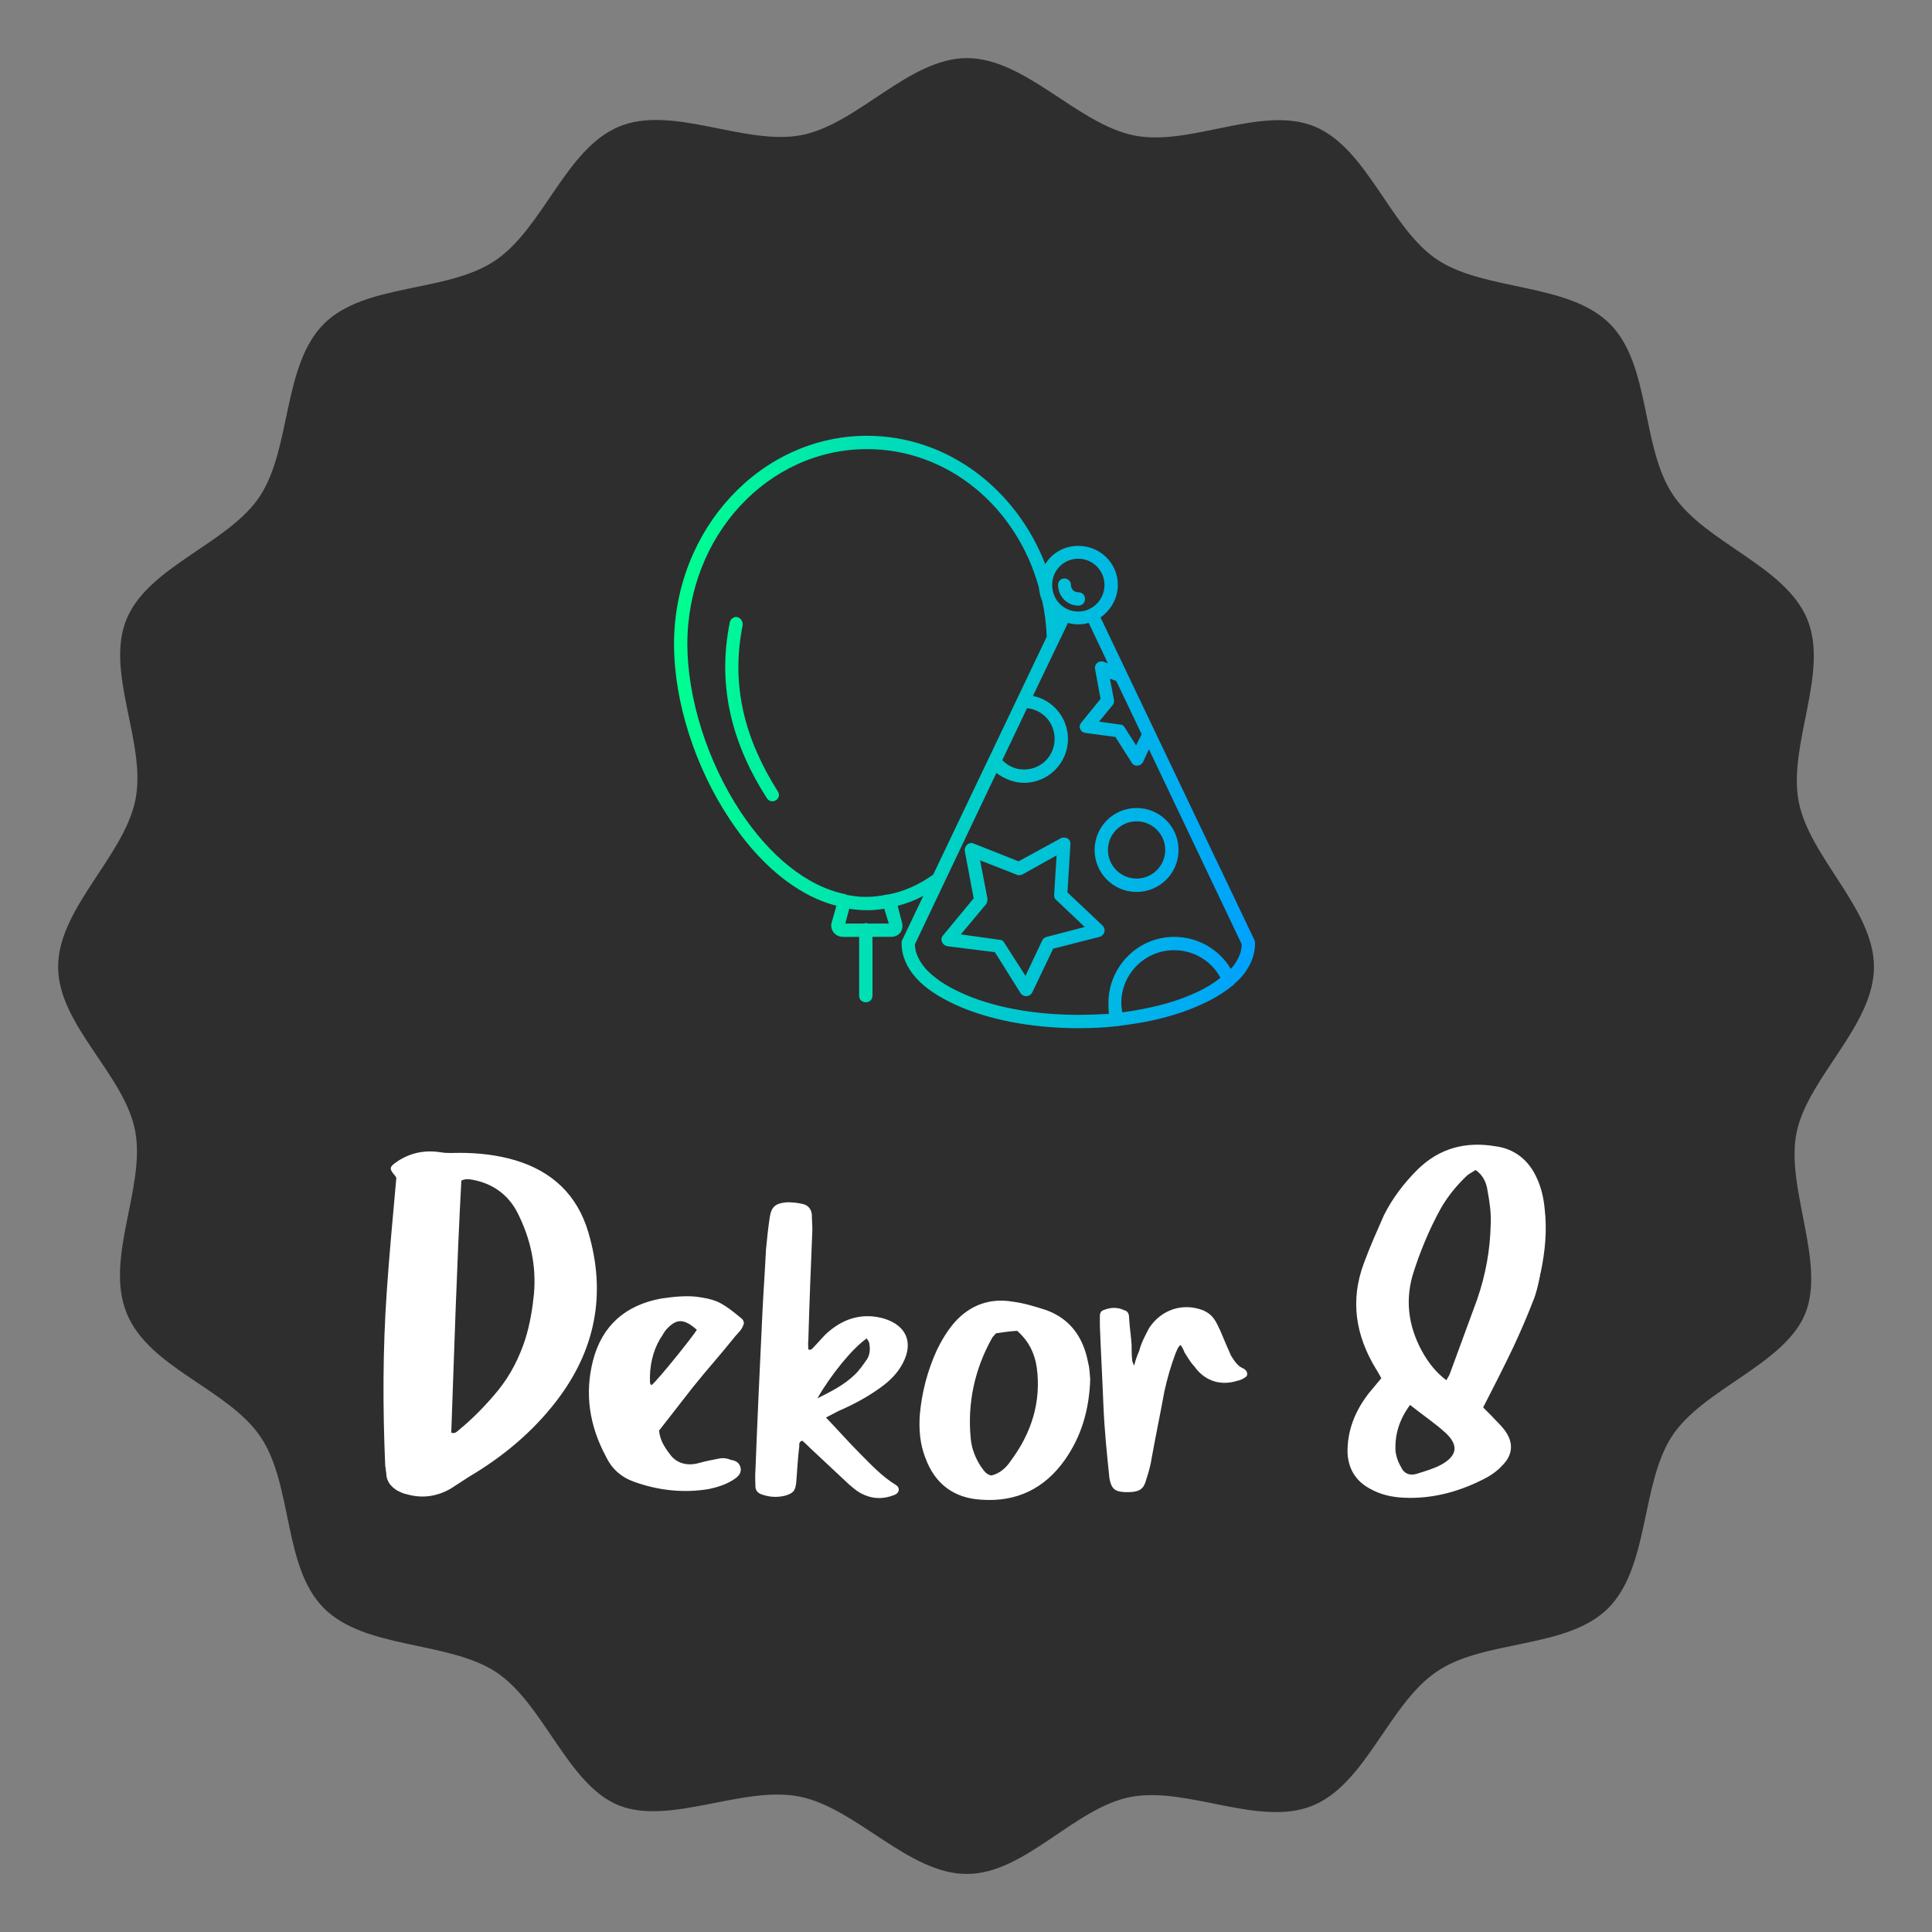 
        <svg xmlns="http://www.w3.org/2000/svg" xmlns:xlink="http://www.w3.org/1999/xlink" version="1.1" width="3192" 
        height="3192" viewBox="0 0 3192 3192">
			
			<rect x="0" y="0" width="3192" height="3192" fill="#808080" stroke="none"/>
			
			<g transform="scale(9.6) translate(10, 10)">
				<defs id="SvgjsDefs5302"><linearGradient id="SvgjsLinearGradient5309"><stop id="SvgjsStop5310" stop-color="#00ff8f" offset="0"></stop><stop id="SvgjsStop5311" stop-color="#00a1ff" offset="1"></stop></linearGradient></defs><g id="SvgjsG5303" featureKey="rootContainer" transform="matrix(2.951,0,0,2.951,0,0)" fill="#2e2e2e"><path xmlns="http://www.w3.org/2000/svg" d="M105.9 53c0 3.4-3.8 6.4-4.5 9.6s1.7 7.6.5 10.6-6 4.4-7.8 7.2-1.3 7.6-3.7 10-7.2 1.8-10 3.7-4.1 6.5-7.2 7.8-7.3-1.1-10.6-.5-6.2 4.5-9.6 4.5-6.4-3.8-9.7-4.5-7.6 1.7-10.6.5-4.4-6-7.2-7.8-7.6-1.3-10-3.7-1.8-7.2-3.7-10-6.5-4-7.8-7.2 1.1-7.3.5-10.6S0 56.4 0 53s3.8-6.4 4.5-9.7-1.8-7.5-.5-10.6 6-4.4 7.8-7.2 1.3-7.6 3.7-10 7.2-1.8 10-3.7 4.1-6.5 7.2-7.8 7.3 1.1 10.6.5S49.6 0 53 0s6.4 3.8 9.7 4.5 7.5-1.8 10.6-.5 4.4 6 7.2 7.8 7.6 1.3 10 3.7 1.8 7.2 3.7 10 6.5 4.1 7.8 7.2-1.1 7.3-.5 10.6 4.4 6.3 4.4 9.7z"></path></g><g id="SvgjsG5304" featureKey="symbolFeature-0" transform="matrix(1.416,0,0,1.416,85.199,45.176)" fill="url(#SvgjsLinearGradient5309)"><g xmlns="http://www.w3.org/2000/svg"><path fill="url(#SvgjsLinearGradient5309)" d="M38.15,14c-12.96,0-23.46,11.4-23.46,25.32c0,7.02,2.58,15,6.78,21.3c3.36,5.1,7.86,9.18,12.96,10.5   l-0.6,2.1c-0.12,0.42,0.06,0.96,0.36,1.261c0.3,0.3,0.66,0.42,1.08,0.42h1.92v7.14c0,1.08,1.62,1.08,1.62,0V74.9h2.22   c0.42,0,0.78-0.12,1.08-0.42c0.3-0.301,0.42-0.841,0.3-1.261l-0.54-2.1c1.02-0.24,2.1-0.66,3.12-1.2l-2.58,5.4   c-0.06,0.12-0.06,0.239-0.06,0.359c0,1.561,0.66,3,1.8,4.261c1.14,1.26,2.76,2.279,4.68,3.18c3.9,1.8,9.18,2.88,15,2.88   c1.561,0,3.119-0.06,4.619-0.24c0.121,0,0.301,0,0.42-0.06c3.781-0.42,7.201-1.32,9.9-2.58c1.5-0.66,2.76-1.44,3.781-2.28   c0.119-0.06,0.18-0.12,0.238-0.24c0.24-0.18,0.48-0.42,0.721-0.659c1.141-1.261,1.801-2.7,1.801-4.261c0-0.12,0-0.239-0.061-0.359   L66.529,36.08c1.26-0.9,2.102-2.34,2.102-3.96c0-2.64-2.16-4.74-4.801-4.74c-1.68,0-3.18,0.84-4.02,2.22   C56.27,20.48,47.93,14,38.15,14L38.15,14z M38.15,15.62c9.84,0,18.18,7.02,20.879,16.8c0.061,0.6,0.182,1.14,0.42,1.68   c0.301,1.38,0.48,2.82,0.541,4.32l-13.8,28.92c-1.68,1.2-3.54,2.04-5.4,2.4l0,0c-0.06,0-0.06,0-0.12,0   c-0.84,0.18-1.68,0.3-2.52,0.3c-0.42,0-0.84,0-1.26-0.06h-0.06c-0.42-0.061-0.84-0.12-1.2-0.181c0-0.06,0-0.06,0-0.06   c-4.92-0.96-9.42-4.86-12.84-10.021c-4.02-6.06-6.48-13.8-6.48-20.4C16.31,26.18,26.09,15.62,38.15,15.62L38.15,15.62z    M63.83,28.94c1.74,0,3.18,1.44,3.18,3.18c0,1.8-1.439,3.24-3.18,3.24c-1.801,0-3.18-1.44-3.18-3.24   C60.65,30.38,62.029,28.94,63.83,28.94L63.83,28.94z M62.15,31.34c-0.48,0-0.781,0.36-0.781,0.78c0,1.38,1.08,2.52,2.461,2.52   c1.08,0,1.08-1.62,0-1.62c-0.48,0-0.9-0.36-0.9-0.9C62.93,31.7,62.57,31.34,62.15,31.34L62.15,31.34z M22.19,36.02   c-0.36,0.06-0.66,0.3-0.72,0.66c-1.62,7.92,0.42,15,4.5,21.36c0.6,0.9,1.92,0.06,1.32-0.84c-3.9-6.181-5.76-12.72-4.26-20.16   C23.09,36.5,22.73,36.02,22.19,36.02L22.19,36.02z M62.57,36.74c0.359,0.12,0.84,0.18,1.26,0.18s0.84-0.06,1.26-0.18l2.34,4.92   l-0.48-0.18c-0.119-0.06-0.238-0.06-0.299-0.06c-0.541,0-0.9,0.48-0.781,0.96l0.66,3.6l-2.34,2.88c-0.42,0.48-0.119,1.2,0.541,1.26   l3.6,0.48l1.98,3.12c0.299,0.54,1.08,0.48,1.379-0.06L72.41,52.1l11.279,23.7c0,1.021-0.479,2.04-1.32,3   C80.93,76.4,78.35,74.9,75.471,74.9c-4.381,0-7.98,3.6-7.98,8.04c0,0.42,0,0.84,0.061,1.319c-1.201,0.061-2.461,0.12-3.721,0.12   c-5.641,0-10.68-1.02-14.28-2.7c-1.86-0.84-3.24-1.8-4.2-2.819c-0.9-1.021-1.38-2.04-1.38-3.061l9.899-20.819   c0.961,0.72,2.16,1.199,3.361,1.199l0,0c2.939,0,5.34-2.399,5.34-5.34c0-2.52-1.801-4.74-4.26-5.22L62.57,36.74L62.57,36.74z    M67.67,43.52l0.66,0.24c0.061,0,0.061,0,0.119,0.06l3.061,6.42v0.06l-0.66,1.32l-1.379-2.16c-0.121-0.24-0.301-0.36-0.541-0.36   l-2.58-0.36l1.68-2.04c0.121-0.18,0.182-0.42,0.121-0.66L67.67,43.52L67.67,43.52z M57.59,47.12c0.061,0,0.061,0,0.121,0   c1.859,0.24,3.238,1.8,3.238,3.72c0,2.04-1.619,3.72-3.719,3.72c-0.961,0-1.861-0.359-2.58-1.079c0,0-0.061,0-0.061-0.061   L57.59,47.12L57.59,47.12z M70.91,59.24c-2.82,0-5.1,2.279-5.1,5.1s2.279,5.101,5.1,5.101s5.1-2.28,5.1-5.101   S73.73,59.24,70.91,59.24L70.91,59.24z M70.91,60.86c1.92,0,3.48,1.56,3.48,3.479s-1.561,3.48-3.48,3.48s-3.48-1.561-3.48-3.48   S68.99,60.86,70.91,60.86L70.91,60.86z M62.15,62.84c-0.18,0-0.301,0-0.42,0.061l-5.16,2.819l-5.461-2.16   c-0.54-0.239-1.139,0.24-1.08,0.9l1.08,5.76l-3.719,4.5c-0.42,0.48-0.12,1.2,0.54,1.32l5.759,0.72l3.121,4.98   c0.359,0.54,1.139,0.479,1.439-0.12l2.52-5.28L66.41,74.9c0.6-0.181,0.84-0.9,0.359-1.381l-4.26-4.02l0.359-5.82   C62.93,63.2,62.57,62.84,62.15,62.84L62.15,62.84z M61.189,65l-0.299,4.8c0,0.24,0.059,0.48,0.24,0.601l3.479,3.3l-4.619,1.2   c-0.24,0.06-0.42,0.18-0.541,0.42L57.41,79.64l-2.58-4.02c-0.119-0.24-0.301-0.36-0.541-0.36L49.55,74.6l3.06-3.659   c0.121-0.181,0.18-0.421,0.18-0.66L51.891,65.6l4.439,1.74c0.24,0.12,0.48,0.061,0.66,0L61.189,65L61.189,65z M35.99,71.48   c0.72,0.119,1.44,0.18,2.16,0.18c0.72,0,1.44-0.061,2.1-0.18l0.54,1.8h-2.4h-0.12c-0.06,0-0.18-0.061-0.24-0.061   c-0.12,0-0.18,0.061-0.3,0.061h-2.22L35.99,71.48L35.99,71.48z M75.471,76.52c2.398,0,4.559,1.32,5.639,3.36   c-0.84,0.66-1.799,1.26-3,1.8c-2.398,1.141-5.459,1.92-8.939,2.4c-0.061-0.36-0.119-0.78-0.119-1.14   C69.051,79.4,71.93,76.52,75.471,76.52L75.471,76.52z"></path></g></g><g id="SvgjsG5305" featureKey="nameFeature-0" transform="matrix(2.169,0,0,2.169,55.431,160.819)" fill="#ffffff"><path d="M16.52 19.04 c1.44 4.88 0.56 9.36 -2.56 13.4 c-1.88 2.44 -4.24 4.4 -6.88 5.96 c-0.48 0.32 -1 0.64 -1.48 0.96 c-1.12 0.64 -2.28 0.8 -3.52 0.44 c-0.24 -0.04 -0.48 -0.16 -0.72 -0.28 c-0.52 -0.32 -0.88 -0.76 -0.88 -1.4 c-0.04 -0.2 -0.04 -0.4 -0.08 -0.56 c-0.2 -4.6 -0.2 -9.2 0.12 -13.8 c0.2 -2.96 0.48 -5.92 0.76 -9.04 c0 -0.04 -0.04 -0.08 -0.08 -0.16 c-0.52 -0.6 -0.48 -0.72 0.16 -1.16 c1.08 -0.72 2.24 -0.92 3.48 -0.72 c0.48 0.08 0.96 0.04 1.44 0.04 c1.52 0 3 0.16 4.48 0.6 c2.88 0.88 4.88 2.72 5.76 5.72 z M12.2 23.92 c0.2 -2.28 -0.28 -4.4 -1.28 -6.4 c-0.68 -1.36 -1.8 -2.24 -3.28 -2.6 c-0.4 -0.08 -0.8 -0.2 -1.2 0 c-0.36 6.68 -0.56 13.36 -0.8 20 c0.32 0.12 0.48 -0.12 0.64 -0.24 c1.12 -0.92 2.16 -2 3.08 -3.12 c1 -1.24 1.68 -2.6 2.16 -4.08 c0.36 -1.16 0.56 -2.36 0.68 -3.56 z M25.526 24.2 c1.24 0.2 1.72 0.48 3.12 1.64 c0.16 0.12 0.28 0.36 0.16 0.56 c-0.12 0.36 -0.4 0.6 -0.64 0.88 c-1.08 1.36 -2.24 2.64 -3.36 4.04 c-0.88 1.12 -1.8 2.32 -2.68 3.44 c0.08 0.76 0.44 1.32 0.84 1.84 c0.52 0.76 1.4 1 2.36 0.72 c0.56 -0.16 1.08 -0.24 1.64 -0.36 c0.28 -0.04 0.6 0 0.84 0.12 c0.36 0.04 0.72 0.2 0.8 0.68 c0.04 0.36 -0.16 0.6 -0.44 0.8 c-0.6 0.44 -1.36 0.68 -2.12 0.84 c-1.96 0.32 -3.92 0.12 -5.84 -0.56 c-1.04 -0.36 -1.8 -1 -2.28 -2 c-1.32 -2.44 -1.72 -5 -1.04 -7.64 c0.72 -2.8 2.6 -4.4 5.4 -4.92 c1.12 -0.16 2.2 -0.28 3.24 -0.08 z M21.566 31.12 c0.52 -0.44 3.16 -3.72 3.56 -4.36 c-1.04 -0.92 -1.64 -0.92 -2.48 0.04 c-0.16 0.2 -0.28 0.48 -0.44 0.68 c-0.6 1.04 -0.84 2.2 -0.8 3.4 c0 0.2 0.12 0.32 0.16 0.24 z M39.732 31.32 c-1.04 0.76 -2.16 1.36 -3.36 1.88 c-0.28 0.16 -0.56 0.28 -1 0.52 c0.96 1 1.8 1.96 2.68 2.84 s1.76 1.84 2.88 2.52 c0.32 0.2 0.28 0.6 -0.08 0.76 c-0.96 0.4 -1.88 0.36 -2.8 -0.16 c-0.28 -0.16 -0.56 -0.4 -0.84 -0.64 c-1.04 -0.96 -2.08 -1.96 -3.12 -2.92 c-0.2 -0.2 -0.4 -0.4 -0.6 -0.56 c-0.28 0.08 -0.24 0.28 -0.24 0.44 c-0.12 0.96 -0.16 1.92 -0.24 2.88 c-0.08 0.68 -0.24 0.84 -0.88 1.04 c-0.64 0.16 -1.28 0.12 -1.92 -0.12 c-0.28 -0.12 -0.44 -0.32 -0.44 -0.64 c0 -0.4 -0.04 -0.8 0 -1.2 c0.16 -4.2 0.36 -8.44 0.56 -12.64 c0.08 -1.64 0.2 -3.28 0.28 -4.92 c0.08 -0.84 0.16 -1.64 0.28 -2.44 c0.12 -0.96 0.44 -1.24 1.4 -1.32 c0.4 0 0.8 0.04 1.16 0.12 c0.48 0.08 0.76 0.4 0.8 0.88 c0 0.4 0.04 0.8 0.04 1.16 c-0.12 2.96 -0.24 5.88 -0.32 8.8 c-0.04 0.24 0 0.48 0 0.72 c0.24 0.08 0.32 -0.08 0.44 -0.2 c0.4 -0.4 0.76 -0.88 1.2 -1.24 c1.28 -1.08 2.76 -1.48 4.4 -1 c1.76 0.56 2.32 1.92 1.44 3.56 c-0.4 0.76 -1 1.36 -1.72 1.88 z M34.692 32.2 c1.2 -0.6 2.12 -1.08 2.92 -1.84 c0.4 -0.36 0.68 -0.8 1 -1.24 c0.24 -0.36 0.28 -0.8 0.2 -1.24 c0 -0.16 -0.12 -0.28 -0.2 -0.44 c-1.12 0.76 -2.88 2.92 -3.92 4.76 z M56.178 29.4 c0.12 0.44 0.12 0.92 0.16 1.28 c-0.08 2.4 -0.68 4.52 -2.04 6.44 c-1.6 2.24 -3.8 3.32 -6.6 3.12 c-2.16 -0.12 -3.68 -1.24 -4.44 -3.32 c-0.44 -1.12 -0.52 -2.28 -0.44 -3.44 c0.16 -1.76 0.6 -3.44 1.32 -5.04 c0.4 -0.84 0.88 -1.64 1.48 -2.32 c1.24 -1.36 2.8 -1.88 4.52 -1.6 c0.96 0.12 1.84 0.4 2.72 0.68 c1.96 0.72 2.96 2.24 3.32 4.2 z M50.058 37.12 c1.64 -2.2 2.4 -4.68 2.04 -7.36 c-0.16 -1.12 -0.64 -2.12 -1.56 -2.92 c-0.64 0.04 -1.16 0.12 -1.68 0.2 c-0.08 0.08 -0.16 0.2 -0.28 0.32 c-1.4 2.48 -2 5.2 -1.72 8.04 c0.08 0.8 0.36 1.52 0.8 2.2 c0.24 0.32 0.4 0.64 0.84 0.72 c0.68 -0.16 1.2 -0.64 1.56 -1.2 z M68.704 30 c0.12 0.16 0.12 0.4 0 0.48 c-0.2 0.16 -0.44 0.28 -0.68 0.32 c-1.36 0.44 -2.64 0 -3.44 -1.16 c-0.32 -0.32 -0.52 -0.72 -0.76 -1.08 c-0.08 -0.2 -0.16 -0.4 -0.32 -0.6 c-0.24 0.2 -0.28 0.44 -0.4 0.68 c-0.36 0.96 -0.64 1.92 -0.88 3 c-0.32 1.76 -0.68 3.48 -1 5.24 c-0.08 0.56 -0.24 1.16 -0.44 1.76 c-0.2 0.76 -0.52 0.96 -1.32 1 l-0.36 0 c-0.84 -0.04 -1.08 -0.28 -1.24 -1.08 c-0.2 -1.96 -0.4 -3.84 -0.48 -5.84 c-0.08 -2.08 -0.2 -4.16 -0.28 -6.28 l0 -0.8 c0 -0.2 0.08 -0.36 0.28 -0.44 c0.6 -0.24 1.12 -0.24 1.64 0 c0.32 0.08 0.4 0.32 0.4 0.64 c0.04 0.72 0.16 1.44 0.2 2.16 c0 0.4 0 0.72 0.04 1.12 c0 0.12 0.04 0.24 0.16 0.48 c0.12 -0.48 0.24 -0.8 0.4 -1.16 c0.16 -0.64 0.48 -1.24 0.8 -1.84 c0.96 -1.44 2.64 -2 4.24 -1.4 c0.84 0.36 1.04 0.88 1.4 1.64 c0.28 0.68 0.56 1.32 0.84 1.96 c0.28 0.44 0.52 0.84 1 1.04 c0.08 0 0.12 0.12 0.2 0.16 z M92.396 17.16 c0.2 1.68 0.04 3.4 -0.32 5.08 c-0.04 0.08 -0.04 0.12 -0.04 0.2 c-0.16 0.76 -0.28 1.36 -0.56 2.04 c-0.48 1.24 -1 2.44 -1.56 3.64 c-0.76 1.6 -1.56 3.16 -2.4 4.8 l0.68 0.68 c0.32 0.36 0.68 0.68 0.96 1.04 c0.8 1 0.76 2.04 -0.16 2.92 c-0.32 0.36 -0.72 0.64 -1.12 0.88 c-2.08 1.12 -4.32 1.76 -6.68 1.64 c-0.92 -0.04 -1.8 -0.24 -2.6 -0.68 c-1.16 -0.6 -1.76 -1.56 -1.84 -2.84 c-0.04 -1.8 0.6 -3.36 1.68 -4.76 c0.32 -0.4 0.68 -0.8 1 -1.2 c-0.16 -0.28 -0.28 -0.52 -0.44 -0.76 c-1.6 -2.64 -2.04 -5.4 -0.96 -8.32 c0.48 -1.32 1.04 -2.56 1.6 -3.84 c0.68 -1.36 1.6 -2.56 2.68 -3.64 c1.76 -1.72 3.84 -2.24 6.2 -1.84 c1.48 0.2 2.6 1.08 3.24 2.48 c0.36 0.76 0.56 1.6 0.64 2.48 z M84.156 37.48 c1.32 -0.72 1.44 -1.56 0.36 -2.56 c-0.84 -0.76 -1.8 -1.4 -2.8 -2.2 c-0.88 1.2 -1.2 2.36 -1.16 3.6 c0.04 0.44 0.2 0.92 0.44 1.32 c0.2 0.48 0.64 0.72 1.2 0.56 c0.64 -0.2 1.36 -0.4 1.96 -0.72 z M88.116 18.36 c0.04 -0.84 -0.08 -1.72 -0.24 -2.56 c-0.08 -0.64 -0.32 -1.28 -0.96 -1.72 c-0.24 0.16 -0.48 0.28 -0.68 0.44 c-0.84 0.8 -1.56 1.68 -2.12 2.68 c-0.92 1.68 -1.64 3.44 -2.2 5.24 c-0.64 2.24 -0.24 4.36 0.92 6.32 c0.44 0.72 0.96 1.4 1.76 2 c0.16 -0.28 0.24 -0.4 0.28 -0.52 l2.16 -5.88 c0.68 -1.96 1.04 -3.96 1.08 -6 z"></path></g>
			</g>
		</svg>
	